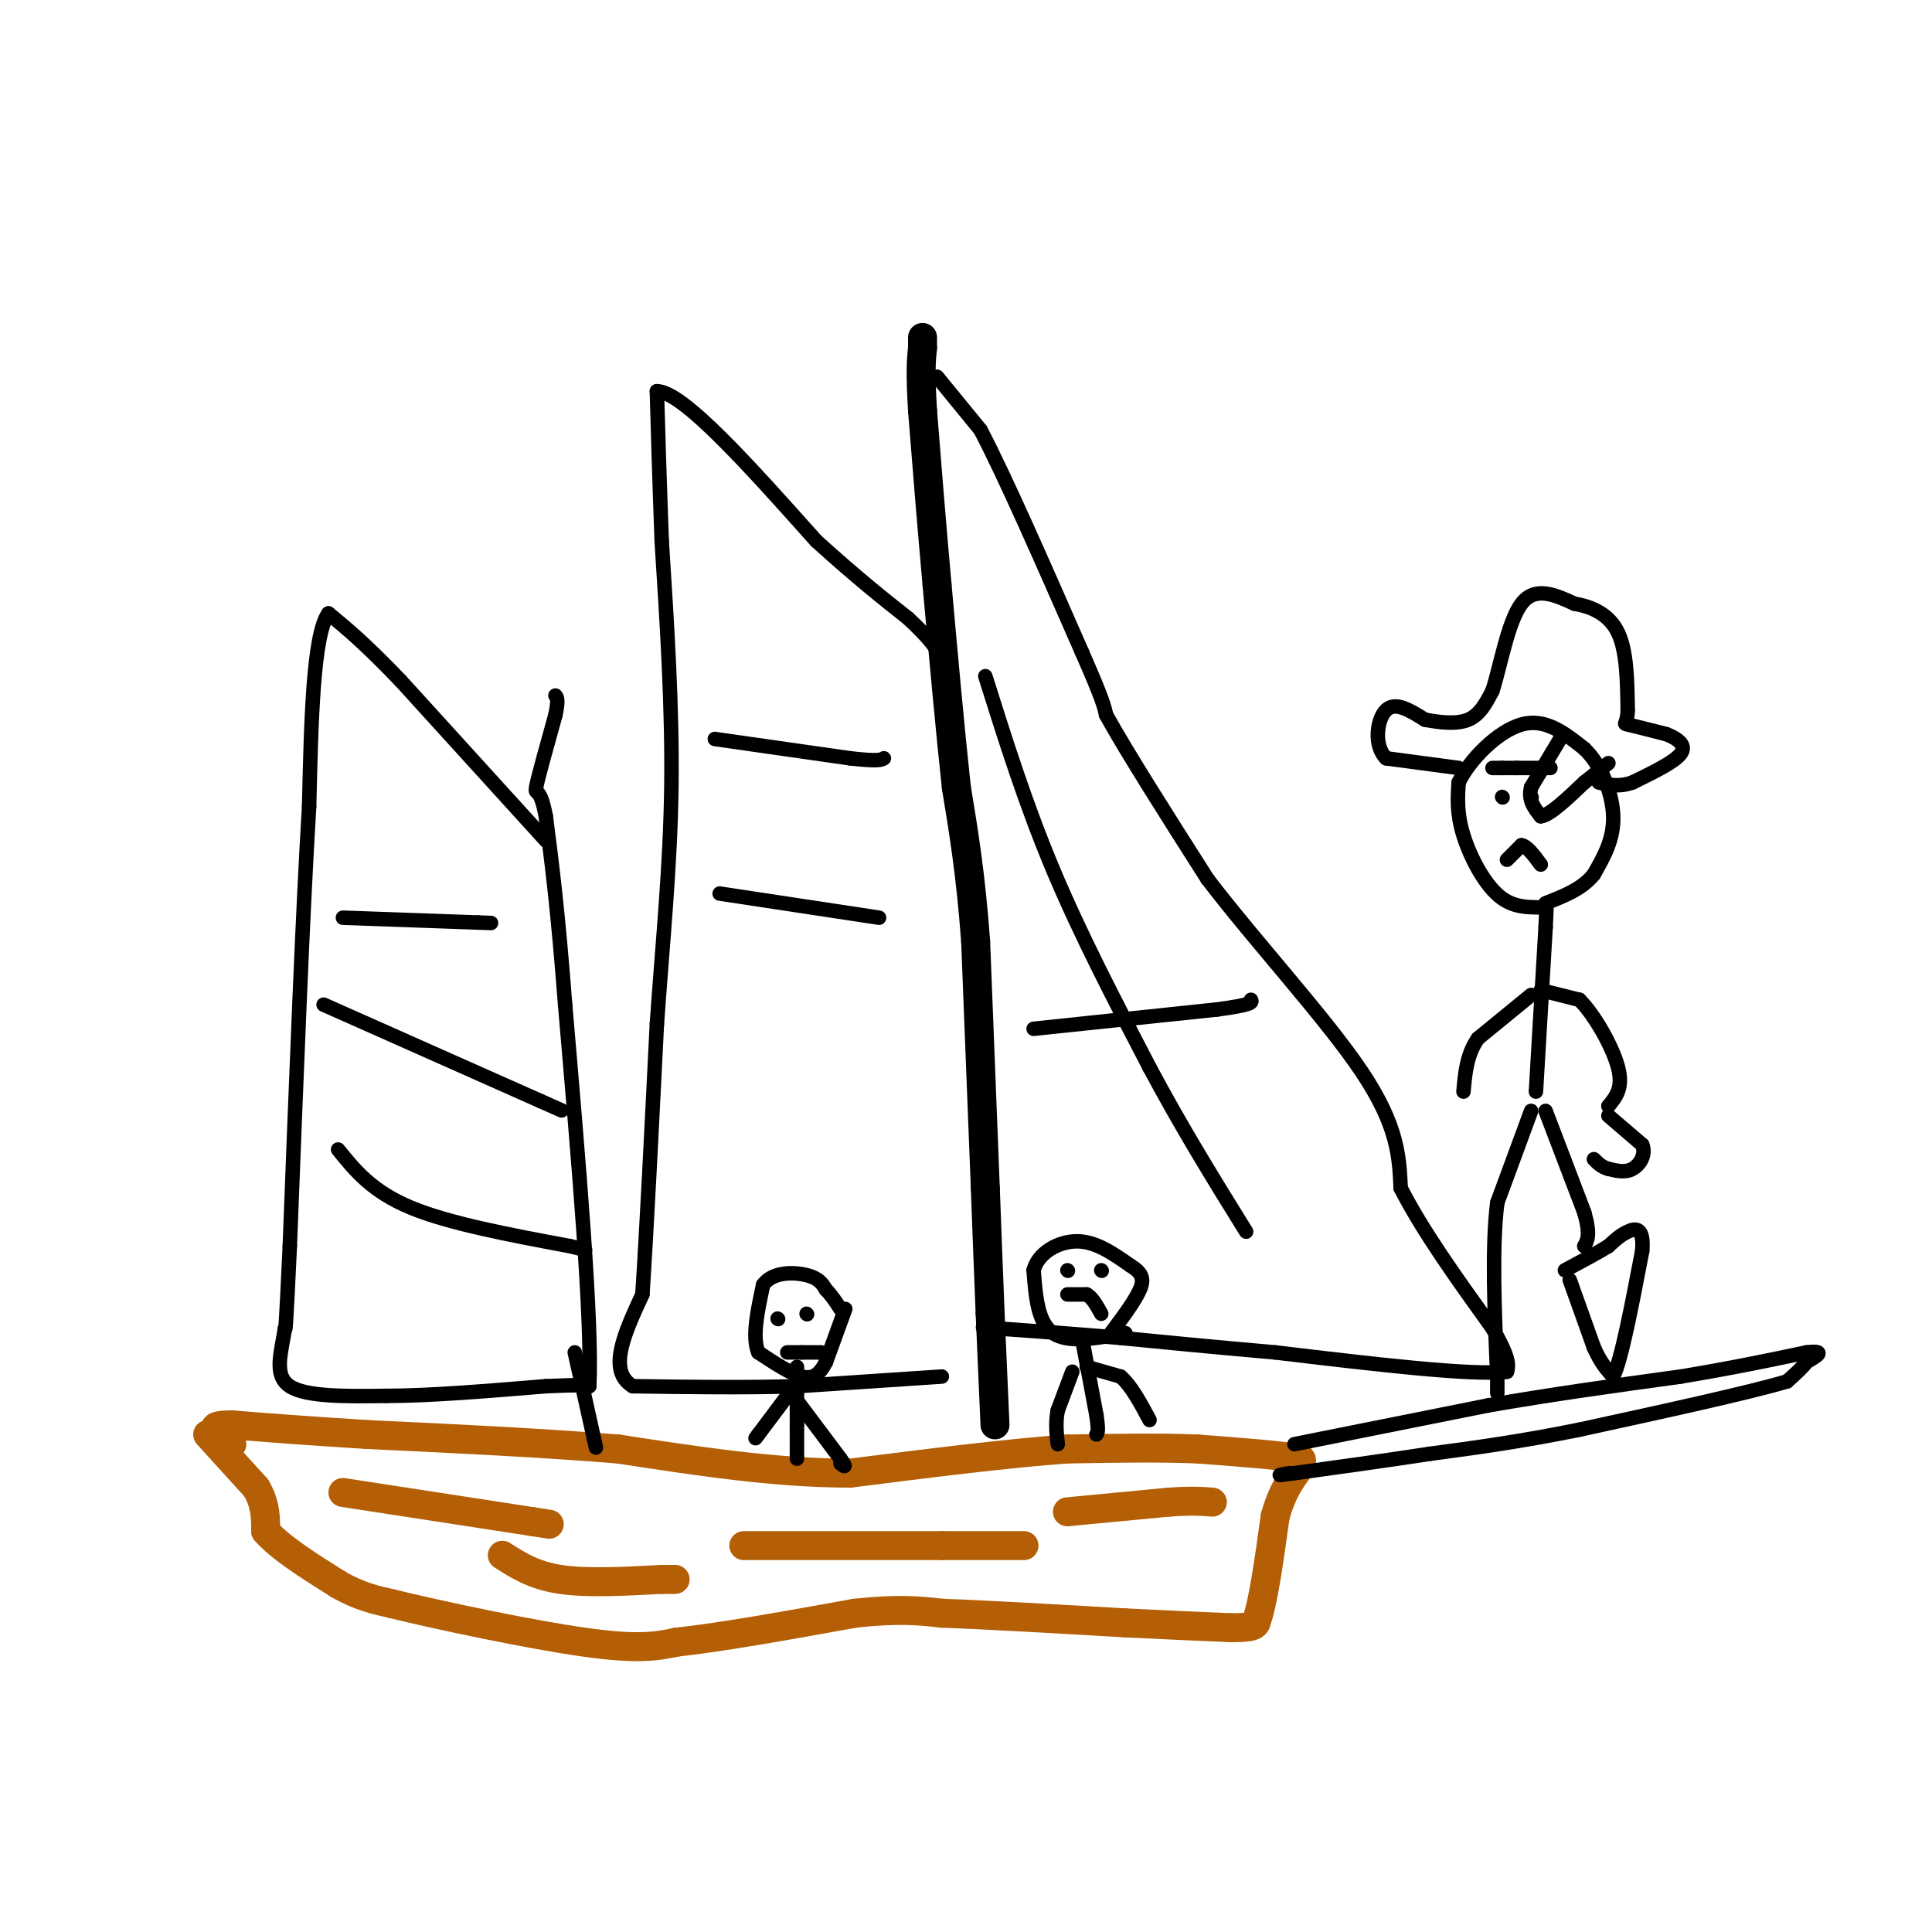 <svg viewBox='0 0 400 400' version='1.1' xmlns='http://www.w3.org/2000/svg' xmlns:xlink='http://www.w3.org/1999/xlink'><g fill='none' stroke='#b45f06' stroke-width='6' stroke-linecap='round' stroke-linejoin='round'><path d='M43,297c0.000,0.000 10.000,11.000 10,11'/><path d='M53,308c2.000,3.333 2.000,6.167 2,9'/><path d='M55,317c2.833,3.333 8.917,7.167 15,11'/><path d='M70,328c4.333,2.500 7.667,3.250 11,4'/><path d='M81,332c9.756,2.400 28.644,6.400 40,8c11.356,1.600 15.178,0.800 19,0'/><path d='M140,340c9.333,-1.000 23.167,-3.500 37,-6'/><path d='M177,334c9.167,-1.000 13.583,-0.500 18,0'/><path d='M195,334c9.333,0.333 23.667,1.167 38,2'/><path d='M233,336c10.000,0.500 16.000,0.750 22,1'/><path d='M255,337c4.500,0.000 4.750,-0.500 5,-1'/><path d='M260,336c1.500,-3.833 2.750,-12.917 4,-22'/><path d='M264,314c1.500,-5.333 3.250,-7.667 5,-10'/><path d='M269,304c0.833,-2.000 0.417,-2.000 0,-2'/><path d='M269,302c-3.500,-0.667 -12.250,-1.333 -21,-2'/><path d='M248,300c-8.000,-0.333 -17.500,-0.167 -27,0'/><path d='M221,300c-12.000,0.833 -28.500,2.917 -45,5'/><path d='M176,305c-15.500,0.000 -31.750,-2.500 -48,-5'/><path d='M128,300c-16.667,-1.333 -34.333,-2.167 -52,-3'/><path d='M76,297c-13.333,-0.833 -20.667,-1.417 -28,-2'/><path d='M48,295c-5.000,0.000 -3.500,1.000 -2,2'/><path d='M46,297c0.000,0.667 1.000,1.333 2,2'/><path d='M71,309c0.000,0.000 39.000,6.000 39,6'/><path d='M110,315c6.500,1.000 3.250,0.500 0,0'/><path d='M154,320c0.000,0.000 41.000,0.000 41,0'/><path d='M195,320c9.667,0.000 13.333,0.000 17,0'/><path d='M104,322c3.250,2.083 6.500,4.167 12,5c5.500,0.833 13.250,0.417 21,0'/><path d='M137,327c3.833,0.000 2.917,0.000 2,0'/><path d='M221,313c0.000,0.000 21.000,-2.000 21,-2'/><path d='M242,311c5.000,-0.333 7.000,-0.167 9,0'/></g>
<g fill='none' stroke='#000000' stroke-width='6' stroke-linecap='round' stroke-linejoin='round'><path d='M206,295c0.000,0.000 -1.000,-23.000 -1,-23'/><path d='M205,272c-0.333,-8.167 -0.667,-17.083 -1,-26'/><path d='M204,246c-0.500,-12.833 -1.250,-31.917 -2,-51'/><path d='M202,195c-1.000,-13.833 -2.500,-22.917 -4,-32'/><path d='M198,163c-1.333,-12.333 -2.667,-27.167 -4,-42'/><path d='M194,121c-1.167,-13.000 -2.083,-24.500 -3,-36'/><path d='M191,85c-0.500,-8.167 -0.250,-10.583 0,-13'/><path d='M191,72c0.000,-2.500 0.000,-2.250 0,-2'/></g>
<g fill='none' stroke='#000000' stroke-width='3' stroke-linecap='round' stroke-linejoin='round'><path d='M194,78c0.000,0.000 9.000,11.000 9,11'/><path d='M203,89c5.000,9.500 13.000,27.750 21,46'/><path d='M224,135c4.333,9.833 4.667,11.417 5,13'/><path d='M229,148c4.333,7.833 12.667,20.917 21,34'/><path d='M250,182c10.022,13.111 24.578,28.889 32,40c7.422,11.111 7.711,17.556 8,24'/><path d='M290,246c4.500,8.833 11.750,18.917 19,29'/><path d='M309,275c3.667,6.333 3.333,7.667 3,9'/><path d='M312,284c-7.500,0.833 -27.750,-1.583 -48,-4'/><path d='M264,280c-13.333,-1.167 -22.667,-2.083 -32,-3'/><path d='M232,277c-9.667,-0.833 -17.833,-1.417 -26,-2'/><path d='M206,275c-4.333,-0.333 -2.167,-0.167 0,0'/><path d='M195,285c0.000,0.000 -30.000,2.000 -30,2'/><path d='M165,287c-10.667,0.333 -22.333,0.167 -34,0'/><path d='M131,287c-5.333,-3.167 -1.667,-11.083 2,-19'/><path d='M133,268c0.833,-12.500 1.917,-34.250 3,-56'/><path d='M136,212c1.222,-17.333 2.778,-32.667 3,-49c0.222,-16.333 -0.889,-33.667 -2,-51'/><path d='M137,112c-0.500,-13.667 -0.750,-22.333 -1,-31'/><path d='M136,81c5.333,0.000 19.167,15.500 33,31'/><path d='M169,112c8.667,7.833 13.833,11.917 19,16'/><path d='M188,128c4.333,4.000 5.667,6.000 7,8'/><path d='M113,174c0.000,0.000 -30.000,-33.000 -30,-33'/><path d='M83,141c-7.500,-7.833 -11.250,-10.917 -15,-14'/><path d='M68,127c-3.167,4.333 -3.583,22.167 -4,40'/><path d='M64,167c-1.333,21.833 -2.667,56.417 -4,91'/><path d='M60,258c-0.833,18.000 -0.917,17.500 -1,17'/><path d='M59,275c-0.822,5.222 -2.378,9.778 1,12c3.378,2.222 11.689,2.111 20,2'/><path d='M80,289c8.833,0.000 20.917,-1.000 33,-2'/><path d='M113,287c7.000,-0.333 8.000,-0.167 9,0'/><path d='M122,287c0.667,-13.167 -2.167,-46.083 -5,-79'/><path d='M117,208c-1.500,-19.667 -2.750,-29.333 -4,-39'/><path d='M113,169c-1.244,-6.733 -2.356,-4.067 -2,-6c0.356,-1.933 2.178,-8.467 4,-15'/><path d='M115,148c0.667,-3.167 0.333,-3.583 0,-4'/><path d='M119,280c0.000,0.000 4.000,18.000 4,18'/><path d='M123,298c0.667,3.000 0.333,1.500 0,0'/><path d='M204,140c4.167,13.250 8.333,26.500 14,40c5.667,13.500 12.833,27.250 20,41'/><path d='M238,221c6.667,12.500 13.333,23.250 20,34'/><path d='M214,213c0.000,0.000 38.000,-4.000 38,-4'/><path d='M252,209c7.500,-1.000 7.250,-1.500 7,-2'/><path d='M148,153c0.000,0.000 28.000,4.000 28,4'/><path d='M176,157c5.833,0.667 6.417,0.333 7,0'/><path d='M149,185c0.000,0.000 33.000,5.000 33,5'/><path d='M268,299c0.000,0.000 40.000,-8.000 40,-8'/><path d='M308,291c13.333,-2.333 26.667,-4.167 40,-6'/><path d='M348,285c11.000,-1.833 18.500,-3.417 26,-5'/><path d='M374,280c4.333,-0.500 2.167,0.750 0,2'/><path d='M374,282c-0.667,1.000 -2.333,2.500 -4,4'/><path d='M370,286c-7.833,2.333 -25.417,6.167 -43,10'/><path d='M327,296c-12.333,2.500 -21.667,3.750 -31,5'/><path d='M296,301c-9.833,1.500 -18.917,2.750 -28,4'/><path d='M268,305c-4.833,0.667 -2.917,0.333 -1,0'/><path d='M325,265c0.000,0.000 5.000,14.000 5,14'/><path d='M330,279c1.500,3.333 2.750,4.667 4,6'/><path d='M334,285c1.667,-3.333 3.833,-14.667 6,-26'/><path d='M340,259c0.444,-5.067 -1.444,-4.733 -3,-4c-1.556,0.733 -2.778,1.867 -4,3'/><path d='M333,258c-2.167,1.333 -5.583,3.167 -9,5'/><path d='M320,230c0.000,0.000 8.000,21.000 8,21'/><path d='M328,251c1.333,4.667 0.667,5.833 0,7'/><path d='M317,230c0.000,0.000 -7.000,19.000 -7,19'/><path d='M310,249c-1.167,9.167 -0.583,22.583 0,36'/><path d='M310,285c0.000,6.000 0.000,3.000 0,0'/><path d='M318,226c0.000,0.000 2.000,-34.000 2,-34'/><path d='M320,192c0.333,-6.333 0.167,-5.167 0,-4'/><path d='M320,188c-1.571,-0.429 -5.500,0.500 -9,-2c-3.500,-2.500 -6.571,-8.429 -8,-13c-1.429,-4.571 -1.214,-7.786 -1,-11'/><path d='M302,162c2.156,-4.600 8.044,-10.600 13,-12c4.956,-1.400 8.978,1.800 13,5'/><path d='M328,155c3.533,3.356 5.867,9.244 6,14c0.133,4.756 -1.933,8.378 -4,12'/><path d='M330,181c-2.333,3.000 -6.167,4.500 -10,6'/><path d='M311,165c0.000,0.000 0.100,0.100 0.1,0.1'/><path d='M317,165c0.000,0.000 0.100,0.100 0.1,0.1'/><path d='M309,159c0.000,0.000 2.000,0.000 2,0'/><path d='M311,159c0.833,0.000 1.917,0.000 3,0'/><path d='M314,159c1.667,0.000 4.333,0.000 7,0'/><path d='M323,153c0.000,0.000 -6.000,10.000 -6,10'/><path d='M317,163c-0.667,2.667 0.667,4.333 2,6'/><path d='M319,169c1.833,-0.167 5.417,-3.583 9,-7'/><path d='M328,162c2.333,-1.833 3.667,-2.917 5,-4'/><path d='M302,159c0.000,0.000 -15.000,-2.000 -15,-2'/><path d='M287,157c-2.689,-2.622 -1.911,-8.178 0,-10c1.911,-1.822 4.956,0.089 8,2'/><path d='M295,149c3.022,0.578 6.578,1.022 9,0c2.422,-1.022 3.711,-3.511 5,-6'/><path d='M309,143c1.622,-4.933 3.178,-14.267 6,-18c2.822,-3.733 6.911,-1.867 11,0'/><path d='M326,125c3.622,0.622 7.178,2.178 9,6c1.822,3.822 1.911,9.911 2,16'/><path d='M337,147c-0.044,3.067 -1.156,2.733 0,3c1.156,0.267 4.578,1.133 8,2'/><path d='M345,152c2.356,0.933 4.244,2.267 3,4c-1.244,1.733 -5.622,3.867 -10,6'/><path d='M338,162c-2.833,1.000 -4.917,0.500 -7,0'/><path d='M312,178c0.000,0.000 3.000,-3.000 3,-3'/><path d='M315,175c1.167,0.167 2.583,2.083 4,4'/><path d='M319,205c0.000,0.000 8.000,2.000 8,2'/><path d='M327,207c3.111,3.067 6.889,9.733 8,14c1.111,4.267 -0.444,6.133 -2,8'/><path d='M317,206c0.000,0.000 -11.000,9.000 -11,9'/><path d='M306,215c-2.333,3.333 -2.667,7.167 -3,11'/><path d='M333,231c0.000,0.000 7.000,6.000 7,6'/><path d='M340,237c0.867,2.044 -0.467,4.156 -2,5c-1.533,0.844 -3.267,0.422 -5,0'/><path d='M333,242c-1.333,-0.333 -2.167,-1.167 -3,-2'/><path d='M233,276c-5.917,1.083 -11.833,2.167 -15,0c-3.167,-2.167 -3.583,-7.583 -4,-13'/><path d='M214,263c0.889,-3.578 5.111,-6.022 9,-6c3.889,0.022 7.444,2.511 11,5'/><path d='M234,262c2.422,1.489 2.978,2.711 2,5c-0.978,2.289 -3.489,5.644 -6,9'/><path d='M221,263c0.000,0.000 0.100,0.100 0.1,0.1'/><path d='M228,263c0.000,0.000 0.100,0.100 0.1,0.1'/><path d='M221,268c0.000,0.000 4.000,0.000 4,0'/><path d='M225,268c1.167,0.667 2.083,2.333 3,4'/><path d='M224,277c0.000,0.000 3.000,16.000 3,16'/><path d='M227,293c0.500,3.333 0.250,3.667 0,4'/><path d='M225,283c0.000,0.000 7.000,2.000 7,2'/><path d='M232,285c2.167,1.833 4.083,5.417 6,9'/><path d='M222,284c0.000,0.000 -3.000,8.000 -3,8'/><path d='M219,292c-0.500,2.500 -0.250,4.750 0,7'/><path d='M161,273c0.000,0.000 0.100,0.100 0.1,0.1'/><path d='M167,272c0.000,0.000 0.100,0.100 0.1,0.1'/><path d='M175,271c0.000,0.000 -4.000,11.000 -4,11'/><path d='M171,282c-1.333,2.600 -2.667,3.600 -5,3c-2.333,-0.600 -5.667,-2.800 -9,-5'/><path d='M157,280c-1.333,-3.167 -0.167,-8.583 1,-14'/><path d='M158,266c1.978,-2.756 6.422,-2.644 9,-2c2.578,0.644 3.289,1.822 4,3'/><path d='M171,267c1.167,1.167 2.083,2.583 3,4'/><path d='M163,280c0.000,0.000 3.000,0.000 3,0'/><path d='M166,280c1.167,0.000 2.583,0.000 4,0'/><path d='M165,283c0.000,0.000 0.000,12.000 0,12'/><path d='M165,295c0.000,3.167 0.000,5.083 0,7'/><path d='M163,289c0.000,0.000 -6.000,8.000 -6,8'/><path d='M157,297c-1.000,1.333 -0.500,0.667 0,0'/><path d='M165,290c0.000,0.000 9.000,12.000 9,12'/><path d='M174,302c1.500,2.167 0.750,1.583 0,1'/><path d='M71,190c0.000,0.000 28.000,1.000 28,1'/><path d='M99,191c4.667,0.167 2.333,0.083 0,0'/><path d='M67,208c0.000,0.000 45.000,20.000 45,20'/><path d='M112,228c7.500,3.333 3.750,1.667 0,0'/><path d='M70,238c3.500,4.333 7.000,8.667 15,12c8.000,3.333 20.500,5.667 33,8'/><path d='M118,258c5.500,1.333 2.750,0.667 0,0'/></g>
</svg>